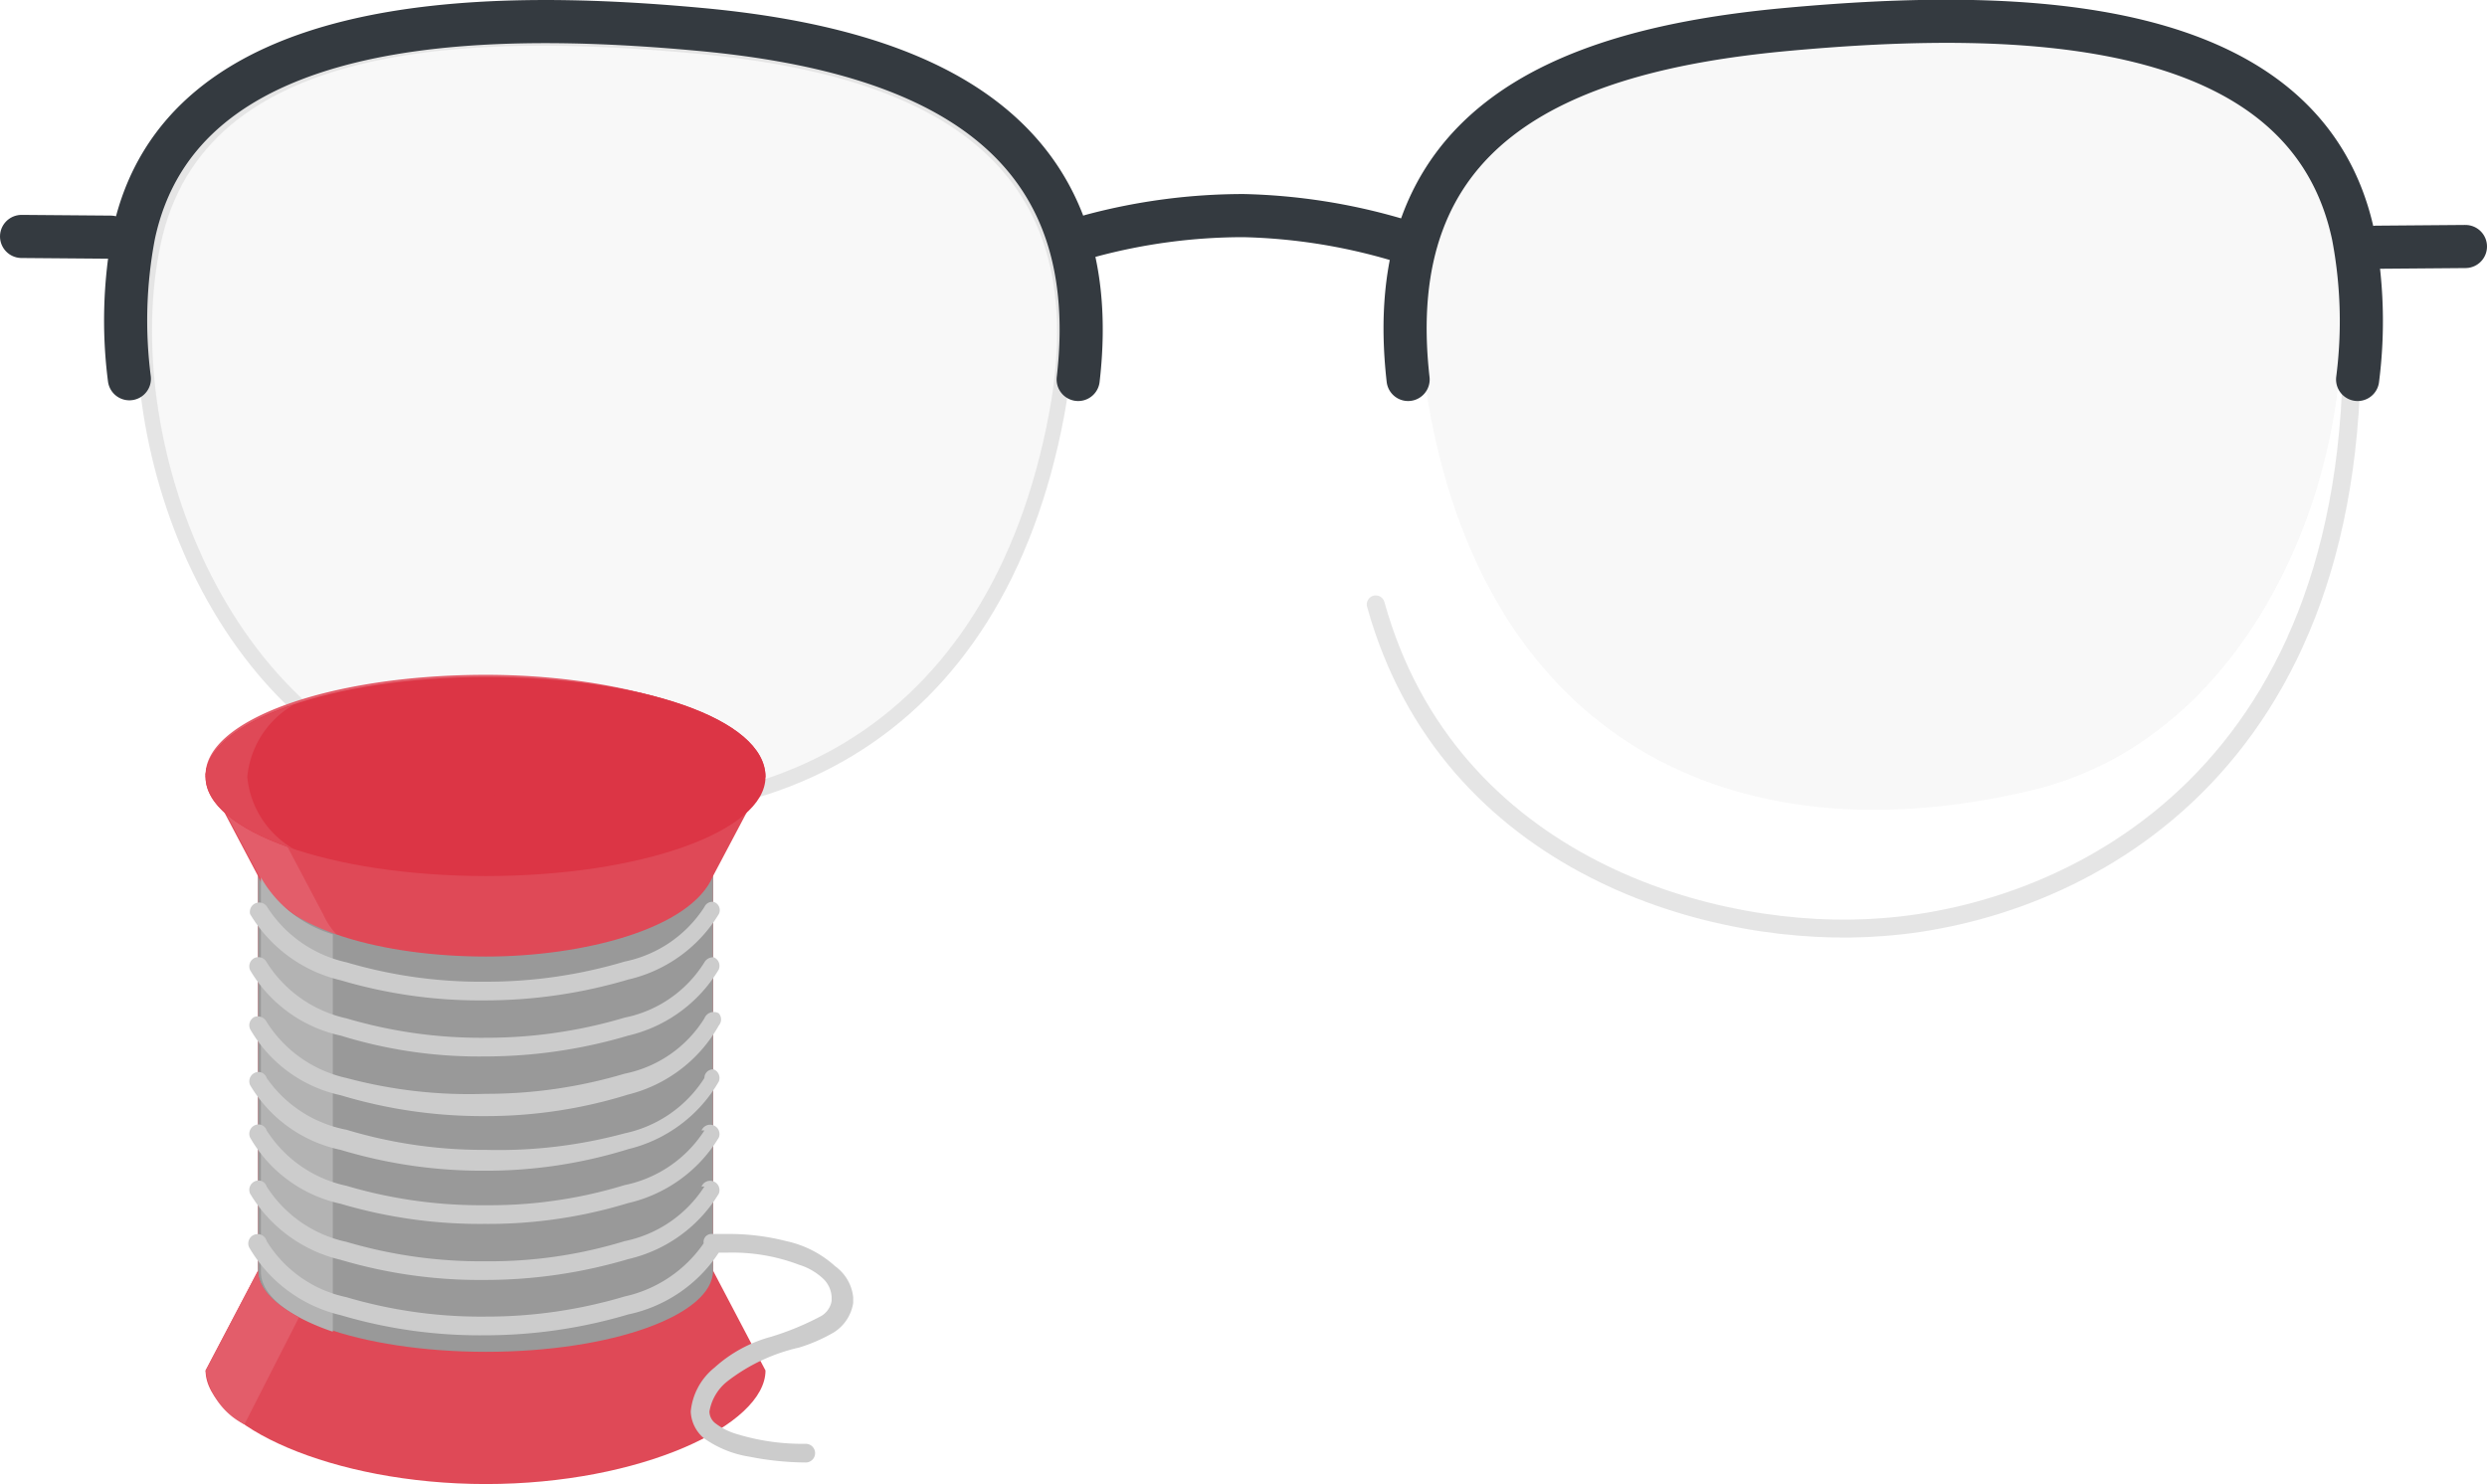 <svg xmlns="http://www.w3.org/2000/svg" viewBox="0 0 34.6 20.65"><g style="isolation:isolate"><g style="mix-blend-mode:screen;opacity:0.5"><path d="M32.71,4.31c.24,6.46-3.86,8.39-6.51,8.59-2.35.19-6.05-.85-7.06-4.49" style="fill:none;stroke:#ccc;stroke-linecap:round;stroke-linejoin:round;stroke-width:0.25px"/><path d="M32.47,3.38C31.85.43,28,.35,24.9.64s-5.69,1.43-5,5.13C20.73,10.19,24,12,28.25,11,31.56,10.23,33,6.06,32.47,3.38Z" style="fill:#ccc;fill-opacity:0.3"/><path d="M6.35,11c4.28,1,7.52-.81,8.35-5.23.69-3.7-1.86-4.84-5-5.13S2.75.43,2.13,3.38C1.56,6.06,3,10.23,6.35,11Z" style="fill:#ccc;fill-opacity:0.3;stroke:#ccc;stroke-miterlimit:10;stroke-width:0.213px"/></g><path d="M32.8,5.28a6.36,6.36,0,0,0-.06-2C32.09.2,28.12.11,24.85.41S19.2,1.83,19.59,5.28" style="fill:none;stroke:#343a40;stroke-linecap:round;stroke-linejoin:round;stroke-width:0.6px"/><path d="M15,5.28C15.4,1.83,12.88.7,9.75.41S2.51.2,1.86,3.27a6.36,6.36,0,0,0-.06,2" style="fill:none;stroke:#343a40;stroke-linecap:round;stroke-linejoin:round;stroke-width:0.6px"/><line x1="1.54" y1="3.3" x2="0.3" y2="3.29" style="fill:none;stroke:#343a40;stroke-linecap:round;stroke-linejoin:round;stroke-width:0.6px"/><line x1="33.06" y1="3.44" x2="34.3" y2="3.43" style="fill:none;stroke:#343a40;stroke-linecap:round;stroke-linejoin:round;stroke-width:0.6px"/><path d="M15.18,3.28A8.19,8.19,0,0,1,17.3,3a8.19,8.19,0,0,1,2.12.33" style="fill:none;stroke:#343a40;stroke-linecap:round;stroke-linejoin:round;stroke-width:0.6px"/><path d="M9.92,17.68V12.19c0-.62-1.42-1.12-3.16-1.12s-3.17.5-3.17,1.12v5.49l-.73,1.39c0,.76,1.75,1.58,3.9,1.58s3.89-.82,3.89-1.58Z" style="fill:#df4957"/><path d="M6.76,9.42c-2.15,0-3.9.62-3.9,1.39l.73,1.38c.33.76,1.78,1.12,3.17,1.12s2.85-.38,3.16-1.12l.73-1.38C10.65,10,8.91,9.42,6.76,9.42Z" style="fill:#df4957"/><path d="M4.5,12.73l-.73-1.38c0-.77,1.75-1.39,3.9-1.39a8.45,8.45,0,0,1,2.8.43c-.5-.56-2-1-3.71-1-2.15,0-3.9.62-3.9,1.39l.73,1.38A1.77,1.77,0,0,0,4.68,13,1,1,0,0,1,4.5,12.73Z" style="fill:#e35d6a"/><path d="M10.65,10.81c0,.76-1.74,1.38-3.89,1.38s-3.9-.62-3.9-1.38,1.75-1.39,3.9-1.39S10.65,10,10.65,10.81Z" style="fill:#dc3545"/><path d="M3.44,10.81a1.3,1.3,0,0,1,.64-1c-.75.25-1.22.61-1.22,1s.47.75,1.22,1A1.3,1.3,0,0,1,3.44,10.81Z" style="fill:#df4957"/><path d="M6.76,13.31c-1.39,0-2.84-.36-3.17-1.12v5.49c0,.62,1.42,1.13,3.17,1.13s3.16-.51,3.16-1.13V12.19C9.61,12.93,8.1,13.31,6.76,13.31Z" style="fill:#999"/><path d="M4.63,13a1.72,1.72,0,0,1-1-.79v5.49c0,.33.41.63,1,.83Z" style="fill:#b3b3b3"/><path d="M7.87,10.67c0,.22-.5.4-1.11.4s-1.12-.18-1.12-.4.5-.4,1.12-.4S7.87,10.45,7.87,10.67Z" style="fill:#dc3545;mix-blend-mode:multiply"/><path d="M9.8,12.62a1.73,1.73,0,0,1-1.11.76,6.72,6.72,0,0,1-1.93.28,6.59,6.59,0,0,1-1.94-.27,1.76,1.76,0,0,1-1.11-.78.13.13,0,0,0-.23.11,2,2,0,0,0,1.26.92,6.8,6.8,0,0,0,2,.28,7,7,0,0,0,2-.29A2,2,0,0,0,10,12.72a.12.12,0,0,0-.07-.17A.12.12,0,0,0,9.8,12.62Z" style="fill:#ccc"/><path d="M9.8,13.39a1.7,1.7,0,0,1-1.11.77,6.72,6.72,0,0,1-1.93.28,6.59,6.59,0,0,1-1.94-.27,1.76,1.76,0,0,1-1.11-.78.13.13,0,0,0-.17-.06.13.13,0,0,0-.06.17,1.94,1.94,0,0,0,1.26.91,6.49,6.49,0,0,0,2,.29,7,7,0,0,0,2-.29A2,2,0,0,0,10,13.49a.13.13,0,0,0-.07-.17A.14.14,0,0,0,9.8,13.39Z" style="fill:#ccc"/><path d="M9.8,14.17a1.7,1.7,0,0,1-1.11.77,6.72,6.72,0,0,1-1.93.28A6.59,6.59,0,0,1,4.82,15a1.76,1.76,0,0,1-1.11-.78.14.14,0,0,0-.17-.07.13.13,0,0,0-.06.17,1.92,1.92,0,0,0,1.26.92,6.8,6.8,0,0,0,2,.29,6.65,6.65,0,0,0,2-.3A2,2,0,0,0,10,14.27.13.13,0,0,0,10,14.1.14.14,0,0,0,9.8,14.17Z" style="fill:#ccc"/><path d="M9.8,15a1.74,1.74,0,0,1-1.11.77A6.72,6.72,0,0,1,6.76,16a6.59,6.59,0,0,1-1.94-.28A1.75,1.75,0,0,1,3.71,15a.12.12,0,0,0-.17-.07.13.13,0,0,0-.06.17A1.92,1.92,0,0,0,4.74,16a6.8,6.8,0,0,0,2,.29,6.65,6.65,0,0,0,2-.3A2,2,0,0,0,10,15.05a.13.13,0,0,0-.07-.17A.12.12,0,0,0,9.8,15Z" style="fill:#ccc"/><path d="M9.8,15.73a1.73,1.73,0,0,1-1.11.76,6.39,6.39,0,0,1-1.93.28,6.59,6.59,0,0,1-1.94-.27,1.75,1.75,0,0,1-1.11-.77.12.12,0,0,0-.17-.07.13.13,0,0,0-.06.17,1.92,1.92,0,0,0,1.26.92,6.8,6.8,0,0,0,2,.28,6.65,6.65,0,0,0,2-.29A2,2,0,0,0,10,15.83a.13.13,0,1,0-.24-.1Z" style="fill:#ccc"/><path d="M9.8,16.51a1.73,1.73,0,0,1-1.11.76,6.39,6.39,0,0,1-1.93.28,6.59,6.59,0,0,1-1.94-.27,1.75,1.75,0,0,1-1.11-.77.12.12,0,0,0-.17-.07.13.13,0,0,0-.06.17,2,2,0,0,0,1.26.92,6.8,6.8,0,0,0,2,.28,7,7,0,0,0,2-.29A2,2,0,0,0,10,16.61a.13.13,0,0,0-.24-.1Z" style="fill:#ccc"/><path d="M11.62,17.62a1.47,1.47,0,0,0-.68-.35,3.21,3.21,0,0,0-.81-.1H9.9a.11.11,0,0,0-.11.13,1.81,1.81,0,0,1-1.1.74,6.72,6.72,0,0,1-1.93.28,6.59,6.59,0,0,1-1.94-.27,1.72,1.72,0,0,1-1.11-.78.13.13,0,1,0-.23.11,2,2,0,0,0,1.26.92,6.8,6.8,0,0,0,2,.28,7,7,0,0,0,2-.29A2,2,0,0,0,10,17.43h.12a2.61,2.61,0,0,1,1,.17.85.85,0,0,1,.34.2.38.38,0,0,1,.11.25v.05a.3.3,0,0,1-.16.22,3.9,3.9,0,0,1-.68.28,1.91,1.91,0,0,0-.79.43.89.89,0,0,0-.33.61.51.51,0,0,0,.18.37,1.49,1.49,0,0,0,.64.26,4.13,4.13,0,0,0,.78.08.13.13,0,0,0,.13-.13.13.13,0,0,0-.13-.13,3.1,3.1,0,0,1-.94-.13.9.9,0,0,1-.31-.15.21.21,0,0,1-.09-.17.68.68,0,0,1,.25-.42,2.54,2.54,0,0,1,1-.47,2.32,2.32,0,0,0,.48-.21.59.59,0,0,0,.27-.41v-.08A.61.61,0,0,0,11.62,17.62Z" style="fill:#ccc"/><path d="M3.59,17.68l-.73,1.39a1,1,0,0,0,.54.75l.76-1.49h0C3.81,18.14,3.59,17.92,3.59,17.68Z" style="fill:#e35d6a"/></g></svg>